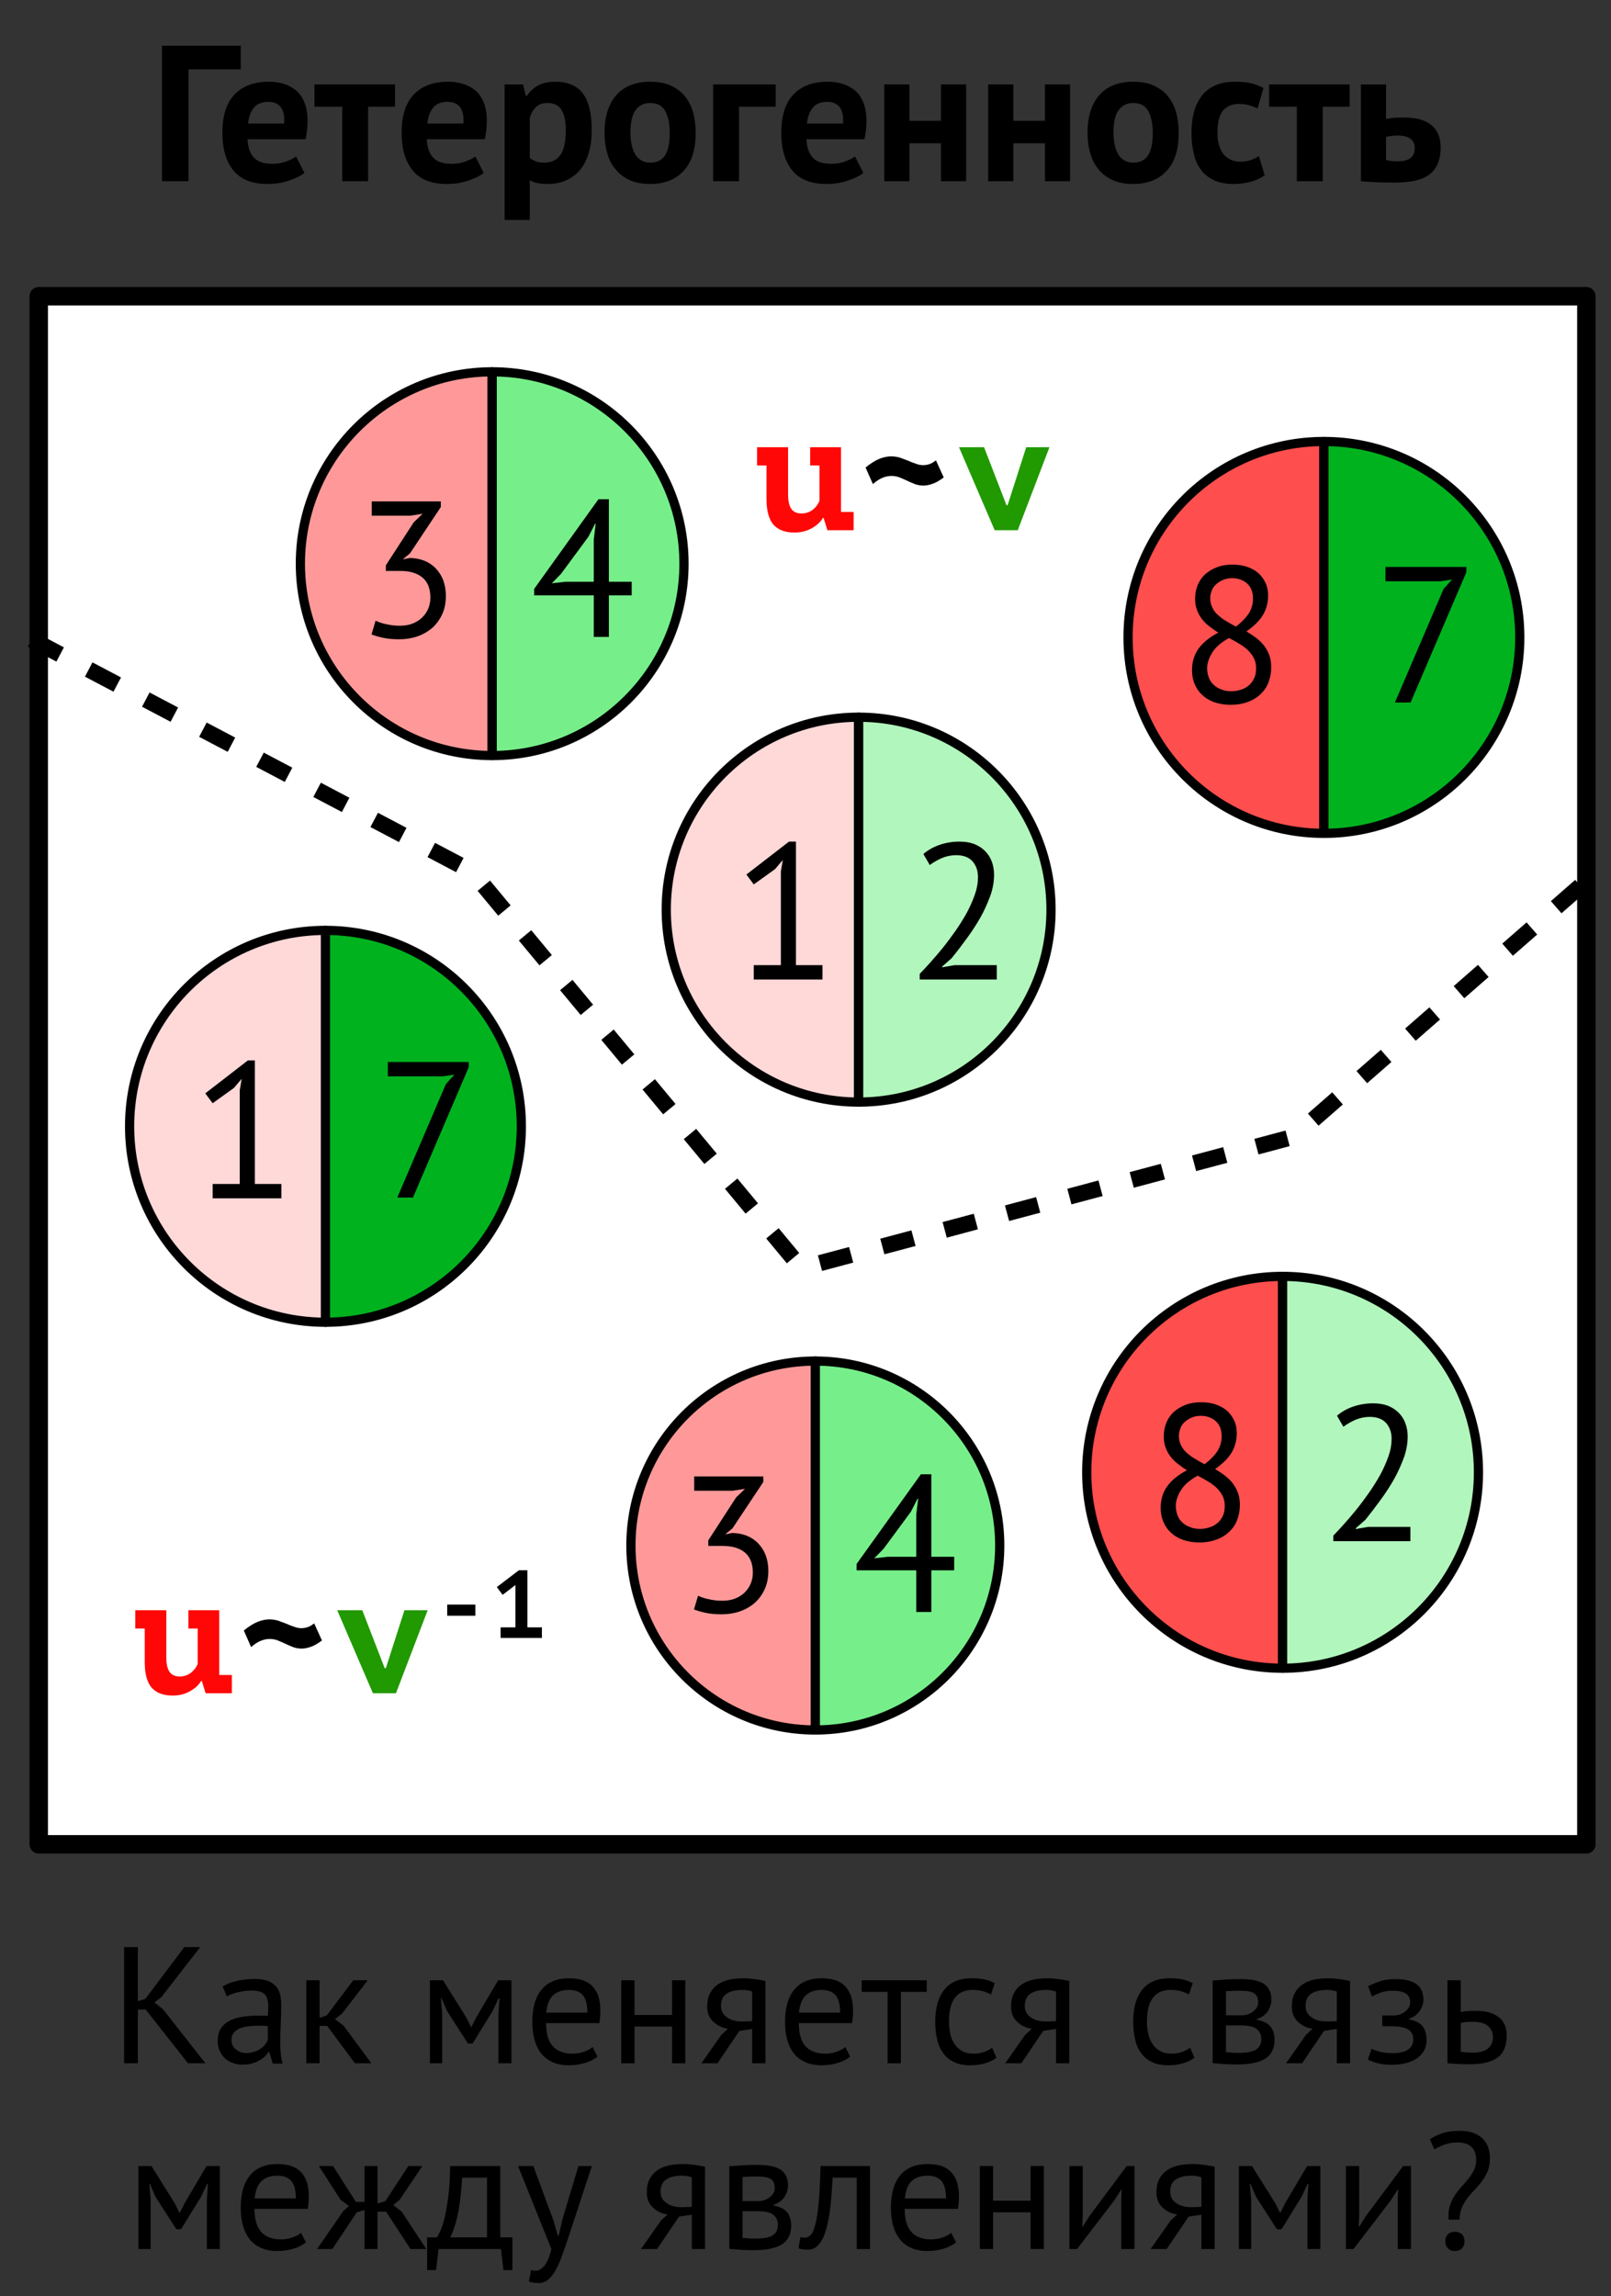 <?xml version="1.0" encoding="UTF-8" standalone="no"?>
<!DOCTYPE svg PUBLIC "-//W3C//DTD SVG 1.1//EN" "http://www.w3.org/Graphics/SVG/1.1/DTD/svg11.dtd">
<svg width="100%" height="100%" viewBox="0 0 699 996" version="1.1" xmlns="http://www.w3.org/2000/svg" xmlns:xlink="http://www.w3.org/1999/xlink" xml:space="preserve" xmlns:serif="http://www.serif.com/" style="fill-rule:evenodd;clip-rule:evenodd;stroke-linecap:round;stroke-linejoin:round;stroke-miterlimit:10;">
    <rect x="0" y="0" width="699" height="996" fill="#333333" stroke="none"/>
    <g transform="matrix(1,0,0,1,-6949,-7037)">
        <rect id="DEM" x="4792" y="6066" width="3956" height="1997" style="fill:none;"/>
        <g id="DEM1" serif:id="DEM">
            <g id="white-squares" serif:id="white squares">
            </g>
            <g id="Tracing">
            </g>
            <g id="Stream">
            </g>
            <g id="DOTS">
            </g>
            <g transform="matrix(1,0,0,1,377.809,34)">
                <rect x="6588" y="7131.5" width="671.5" height="671.5" style="fill:white;stroke:black;stroke-width:8px;"/>
            </g>
            <g transform="matrix(1,0,0,1,1674.73,56.151)">
                <g transform="matrix(84,0,0,84,5339.5,7059.47)">
                    <path d="M0.467,-0.578L0.197,-0.578L0.197,-0L0.06,-0L0.06,-0.7L0.467,-0.7L0.467,-0.578Z" style="fill-rule:nonzero;"/>
                </g>
                <g transform="matrix(84,0,0,84,5367.98,7059.47)">
                    <path d="M0.457,-0.043C0.437,-0.027 0.41,-0.014 0.376,-0.003C0.341,0.009 0.305,0.014 0.266,0.014C0.185,0.014 0.126,-0.01 0.089,-0.057C0.052,-0.103 0.033,-0.168 0.033,-0.25C0.033,-0.338 0.054,-0.404 0.096,-0.448C0.138,-0.492 0.197,-0.514 0.273,-0.514C0.298,-0.514 0.323,-0.511 0.347,-0.504C0.371,-0.497 0.392,-0.486 0.411,-0.471C0.43,-0.456 0.445,-0.435 0.456,-0.409C0.467,-0.383 0.473,-0.351 0.473,-0.312C0.473,-0.298 0.472,-0.283 0.471,-0.267C0.469,-0.251 0.466,-0.234 0.463,-0.217L0.163,-0.217C0.165,-0.175 0.176,-0.143 0.196,-0.122C0.215,-0.101 0.247,-0.09 0.291,-0.09C0.318,-0.09 0.343,-0.094 0.365,-0.103C0.386,-0.111 0.403,-0.119 0.414,-0.128L0.457,-0.043ZM0.271,-0.41C0.237,-0.41 0.212,-0.4 0.196,-0.38C0.179,-0.359 0.169,-0.332 0.166,-0.298L0.352,-0.298C0.355,-0.334 0.349,-0.362 0.336,-0.381C0.322,-0.4 0.3,-0.41 0.271,-0.41Z" style="fill-rule:nonzero;"/>
                </g>
                <g transform="matrix(84,0,0,84,5410.65,7059.47)">
                    <path d="M0.417,-0.385L0.278,-0.385L0.278,-0L0.144,-0L0.144,-0.385L0.001,-0.385L0.001,-0.5L0.417,-0.5L0.417,-0.385Z" style="fill-rule:nonzero;"/>
                </g>
                <g transform="matrix(84,0,0,84,5445.76,7059.47)">
                    <path d="M0.457,-0.043C0.437,-0.027 0.41,-0.014 0.376,-0.003C0.341,0.009 0.305,0.014 0.266,0.014C0.185,0.014 0.126,-0.01 0.089,-0.057C0.052,-0.103 0.033,-0.168 0.033,-0.25C0.033,-0.338 0.054,-0.404 0.096,-0.448C0.138,-0.492 0.197,-0.514 0.273,-0.514C0.298,-0.514 0.323,-0.511 0.347,-0.504C0.371,-0.497 0.392,-0.486 0.411,-0.471C0.43,-0.456 0.445,-0.435 0.456,-0.409C0.467,-0.383 0.473,-0.351 0.473,-0.312C0.473,-0.298 0.472,-0.283 0.471,-0.267C0.469,-0.251 0.466,-0.234 0.463,-0.217L0.163,-0.217C0.165,-0.175 0.176,-0.143 0.196,-0.122C0.215,-0.101 0.247,-0.09 0.291,-0.09C0.318,-0.09 0.343,-0.094 0.365,-0.103C0.386,-0.111 0.403,-0.119 0.414,-0.128L0.457,-0.043ZM0.271,-0.41C0.237,-0.41 0.212,-0.4 0.196,-0.38C0.179,-0.359 0.169,-0.332 0.166,-0.298L0.352,-0.298C0.355,-0.334 0.349,-0.362 0.336,-0.381C0.322,-0.4 0.3,-0.41 0.271,-0.41Z" style="fill-rule:nonzero;"/>
                </g>
                <g transform="matrix(84,0,0,84,5488.43,7059.47)">
                    <path d="M0.057,-0.5L0.152,-0.5L0.167,-0.44L0.171,-0.44C0.188,-0.465 0.209,-0.484 0.233,-0.496C0.256,-0.508 0.285,-0.514 0.319,-0.514C0.382,-0.514 0.429,-0.494 0.46,-0.455C0.491,-0.415 0.507,-0.351 0.507,-0.263C0.507,-0.22 0.502,-0.182 0.492,-0.148C0.482,-0.113 0.467,-0.084 0.448,-0.06C0.428,-0.036 0.404,-0.018 0.376,-0.005C0.347,0.008 0.315,0.014 0.278,0.014C0.257,0.014 0.24,0.012 0.227,0.01C0.214,0.007 0.2,0.002 0.187,-0.005L0.187,0.2L0.057,0.2L0.057,-0.5ZM0.28,-0.404C0.255,-0.404 0.235,-0.398 0.221,-0.385C0.206,-0.372 0.195,-0.353 0.187,-0.328L0.187,-0.12C0.196,-0.113 0.207,-0.107 0.218,-0.103C0.229,-0.098 0.243,-0.096 0.261,-0.096C0.298,-0.096 0.326,-0.109 0.345,-0.136C0.364,-0.162 0.373,-0.205 0.373,-0.266C0.373,-0.31 0.366,-0.344 0.351,-0.368C0.336,-0.392 0.313,-0.404 0.28,-0.404Z" style="fill-rule:nonzero;"/>
                </g>
                <g transform="matrix(84,0,0,84,5533.79,7059.47)">
                    <path d="M0.033,-0.25C0.033,-0.335 0.054,-0.4 0.095,-0.446C0.136,-0.491 0.194,-0.514 0.269,-0.514C0.309,-0.514 0.344,-0.508 0.373,-0.495C0.402,-0.482 0.427,-0.464 0.446,-0.442C0.465,-0.419 0.48,-0.391 0.49,-0.358C0.499,-0.325 0.504,-0.289 0.504,-0.25C0.504,-0.165 0.484,-0.1 0.443,-0.055C0.401,-0.009 0.344,0.014 0.269,0.014C0.229,0.014 0.194,0.008 0.165,-0.005C0.136,-0.018 0.111,-0.036 0.092,-0.059C0.072,-0.082 0.057,-0.109 0.048,-0.142C0.038,-0.175 0.033,-0.211 0.033,-0.25ZM0.167,-0.25C0.167,-0.228 0.169,-0.208 0.173,-0.189C0.177,-0.17 0.183,-0.154 0.191,-0.14C0.199,-0.126 0.21,-0.115 0.223,-0.108C0.236,-0.1 0.251,-0.096 0.269,-0.096C0.303,-0.096 0.328,-0.108 0.345,-0.133C0.362,-0.158 0.37,-0.197 0.37,-0.25C0.37,-0.296 0.362,-0.333 0.347,-0.362C0.332,-0.39 0.306,-0.404 0.269,-0.404C0.237,-0.404 0.212,-0.392 0.194,-0.368C0.176,-0.344 0.167,-0.305 0.167,-0.25Z" style="fill-rule:nonzero;"/>
                </g>
                <g transform="matrix(84,0,0,84,5578.9,7059.47)">
                    <path d="M0.38,-0.385L0.191,-0.385L0.191,-0L0.057,-0L0.057,-0.5L0.38,-0.5L0.38,-0.385Z" style="fill-rule:nonzero;"/>
                </g>
                <g transform="matrix(84,0,0,84,5610.48,7059.47)">
                    <path d="M0.457,-0.043C0.437,-0.027 0.41,-0.014 0.376,-0.003C0.341,0.009 0.305,0.014 0.266,0.014C0.185,0.014 0.126,-0.01 0.089,-0.057C0.052,-0.103 0.033,-0.168 0.033,-0.25C0.033,-0.338 0.054,-0.404 0.096,-0.448C0.138,-0.492 0.197,-0.514 0.273,-0.514C0.298,-0.514 0.323,-0.511 0.347,-0.504C0.371,-0.497 0.392,-0.486 0.411,-0.471C0.43,-0.456 0.445,-0.435 0.456,-0.409C0.467,-0.383 0.473,-0.351 0.473,-0.312C0.473,-0.298 0.472,-0.283 0.471,-0.267C0.469,-0.251 0.466,-0.234 0.463,-0.217L0.163,-0.217C0.165,-0.175 0.176,-0.143 0.196,-0.122C0.215,-0.101 0.247,-0.09 0.291,-0.09C0.318,-0.09 0.343,-0.094 0.365,-0.103C0.386,-0.111 0.403,-0.119 0.414,-0.128L0.457,-0.043ZM0.271,-0.41C0.237,-0.41 0.212,-0.4 0.196,-0.38C0.179,-0.359 0.169,-0.332 0.166,-0.298L0.352,-0.298C0.355,-0.334 0.349,-0.362 0.336,-0.381C0.322,-0.4 0.3,-0.41 0.271,-0.41Z" style="fill-rule:nonzero;"/>
                </g>
                <g transform="matrix(84,0,0,84,5653.16,7059.47)">
                    <path d="M0.35,-0.196L0.187,-0.196L0.187,-0L0.057,-0L0.057,-0.5L0.187,-0.5L0.187,-0.312L0.35,-0.312L0.35,-0.5L0.48,-0.5L0.48,-0L0.35,-0L0.35,-0.196Z" style="fill-rule:nonzero;"/>
                </g>
                <g transform="matrix(84,0,0,84,5698.26,7059.47)">
                    <path d="M0.35,-0.196L0.187,-0.196L0.187,-0L0.057,-0L0.057,-0.5L0.187,-0.5L0.187,-0.312L0.35,-0.312L0.35,-0.5L0.48,-0.5L0.48,-0L0.35,-0L0.35,-0.196Z" style="fill-rule:nonzero;"/>
                </g>
                <g transform="matrix(84,0,0,84,5743.37,7059.47)">
                    <path d="M0.033,-0.25C0.033,-0.335 0.054,-0.4 0.095,-0.446C0.136,-0.491 0.194,-0.514 0.269,-0.514C0.309,-0.514 0.344,-0.508 0.373,-0.495C0.402,-0.482 0.427,-0.464 0.446,-0.442C0.465,-0.419 0.48,-0.391 0.49,-0.358C0.499,-0.325 0.504,-0.289 0.504,-0.25C0.504,-0.165 0.484,-0.1 0.443,-0.055C0.401,-0.009 0.344,0.014 0.269,0.014C0.229,0.014 0.194,0.008 0.165,-0.005C0.136,-0.018 0.111,-0.036 0.092,-0.059C0.072,-0.082 0.057,-0.109 0.048,-0.142C0.038,-0.175 0.033,-0.211 0.033,-0.25ZM0.167,-0.25C0.167,-0.228 0.169,-0.208 0.173,-0.189C0.177,-0.17 0.183,-0.154 0.191,-0.14C0.199,-0.126 0.21,-0.115 0.223,-0.108C0.236,-0.1 0.251,-0.096 0.269,-0.096C0.303,-0.096 0.328,-0.108 0.345,-0.133C0.362,-0.158 0.37,-0.197 0.37,-0.25C0.37,-0.296 0.362,-0.333 0.347,-0.362C0.332,-0.39 0.306,-0.404 0.269,-0.404C0.237,-0.404 0.212,-0.392 0.194,-0.368C0.176,-0.344 0.167,-0.305 0.167,-0.25Z" style="fill-rule:nonzero;"/>
                </g>
                <g transform="matrix(84,0,0,84,5788.48,7059.47)">
                    <path d="M0.411,-0.031C0.391,-0.016 0.367,-0.005 0.339,0.003C0.31,0.01 0.281,0.014 0.251,0.014C0.211,0.014 0.177,0.008 0.15,-0.005C0.122,-0.018 0.099,-0.036 0.082,-0.059C0.065,-0.082 0.052,-0.109 0.045,-0.142C0.037,-0.175 0.033,-0.211 0.033,-0.25C0.033,-0.335 0.052,-0.4 0.09,-0.446C0.128,-0.491 0.183,-0.514 0.256,-0.514C0.293,-0.514 0.322,-0.511 0.345,-0.505C0.367,-0.499 0.387,-0.491 0.405,-0.482L0.374,-0.376C0.359,-0.383 0.343,-0.389 0.329,-0.393C0.314,-0.397 0.296,-0.399 0.277,-0.399C0.241,-0.399 0.214,-0.387 0.195,-0.364C0.176,-0.34 0.167,-0.302 0.167,-0.25C0.167,-0.229 0.169,-0.209 0.174,-0.191C0.179,-0.173 0.186,-0.157 0.195,-0.144C0.204,-0.131 0.217,-0.12 0.232,-0.113C0.247,-0.105 0.264,-0.101 0.284,-0.101C0.306,-0.101 0.325,-0.104 0.34,-0.11C0.355,-0.115 0.369,-0.122 0.381,-0.13L0.411,-0.031Z" style="fill-rule:nonzero;"/>
                </g>
                <g transform="matrix(84,0,0,84,5824.85,7059.47)">
                    <path d="M0.417,-0.385L0.278,-0.385L0.278,-0L0.144,-0L0.144,-0.385L0.001,-0.385L0.001,-0.5L0.417,-0.5L0.417,-0.385Z" style="fill-rule:nonzero;"/>
                </g>
                <g transform="matrix(84,0,0,84,5859.96,7059.47)">
                    <path d="M0.187,-0.109C0.207,-0.105 0.226,-0.103 0.244,-0.103C0.276,-0.103 0.299,-0.109 0.314,-0.12C0.328,-0.131 0.335,-0.148 0.335,-0.171C0.335,-0.214 0.306,-0.236 0.247,-0.236C0.225,-0.236 0.205,-0.234 0.187,-0.229L0.187,-0.109ZM0.187,-0.322C0.203,-0.325 0.219,-0.327 0.236,-0.328C0.252,-0.329 0.267,-0.329 0.28,-0.329C0.315,-0.329 0.344,-0.325 0.368,-0.318C0.392,-0.31 0.412,-0.299 0.427,-0.285C0.442,-0.271 0.452,-0.255 0.459,-0.236C0.466,-0.217 0.469,-0.196 0.469,-0.174C0.469,-0.113 0.451,-0.068 0.415,-0.038C0.379,-0.008 0.318,0.007 0.232,0.007C0.194,0.007 0.161,0.006 0.134,0.005C0.106,0.004 0.08,0.002 0.057,-0L0.057,-0.5L0.187,-0.5L0.187,-0.322Z" style="fill-rule:nonzero;"/>
                </g>
            </g>
            <g transform="matrix(1,0,0,1,1743.96,872.519)">
                <g transform="matrix(72,0,0,72,5252.76,7059.47)">
                    <path d="M0.215,-0.324L0.168,-0.324L0.168,-0L0.085,-0L0.085,-0.7L0.168,-0.7L0.168,-0.374L0.213,-0.388L0.448,-0.7L0.544,-0.7L0.31,-0.399L0.268,-0.366L0.319,-0.326L0.575,-0L0.47,-0L0.215,-0.324Z" style="fill-rule:nonzero;"/>
                </g>
                <g transform="matrix(72,0,0,72,5296.68,7059.47)">
                    <path d="M0.069,-0.463C0.094,-0.478 0.124,-0.49 0.158,-0.497C0.191,-0.504 0.226,-0.508 0.263,-0.508C0.298,-0.508 0.326,-0.503 0.347,-0.494C0.368,-0.485 0.384,-0.472 0.395,-0.458C0.406,-0.443 0.413,-0.426 0.417,-0.408C0.42,-0.39 0.422,-0.372 0.422,-0.354C0.422,-0.314 0.421,-0.275 0.419,-0.237C0.417,-0.199 0.416,-0.163 0.416,-0.129C0.416,-0.104 0.417,-0.081 0.419,-0.059C0.421,-0.037 0.425,-0.017 0.43,0.002L0.371,0.002L0.35,-0.068L0.345,-0.068C0.339,-0.059 0.332,-0.049 0.323,-0.041C0.314,-0.032 0.303,-0.024 0.29,-0.017C0.277,-0.01 0.263,-0.004 0.246,0.001C0.229,0.006 0.21,0.008 0.189,0.008C0.168,0.008 0.148,0.005 0.13,-0.002C0.111,-0.009 0.095,-0.018 0.082,-0.031C0.069,-0.043 0.058,-0.058 0.051,-0.075C0.043,-0.092 0.039,-0.112 0.039,-0.134C0.039,-0.163 0.045,-0.188 0.057,-0.208C0.069,-0.227 0.086,-0.243 0.108,-0.255C0.129,-0.266 0.155,-0.275 0.186,-0.28C0.216,-0.285 0.249,-0.287 0.286,-0.287L0.314,-0.287C0.323,-0.287 0.332,-0.286 0.341,-0.285C0.343,-0.305 0.344,-0.323 0.344,-0.339C0.344,-0.376 0.337,-0.401 0.322,-0.416C0.307,-0.431 0.281,-0.438 0.242,-0.438C0.231,-0.438 0.219,-0.437 0.206,-0.436C0.193,-0.434 0.179,-0.432 0.166,-0.429C0.152,-0.426 0.139,-0.422 0.127,-0.418C0.114,-0.413 0.103,-0.408 0.094,-0.403L0.069,-0.463ZM0.211,-0.062C0.23,-0.062 0.246,-0.065 0.261,-0.07C0.276,-0.075 0.288,-0.081 0.299,-0.089C0.31,-0.096 0.319,-0.105 0.326,-0.114C0.333,-0.123 0.338,-0.132 0.341,-0.141L0.341,-0.224C0.332,-0.225 0.322,-0.225 0.313,-0.226C0.303,-0.226 0.293,-0.226 0.284,-0.226C0.263,-0.226 0.243,-0.225 0.224,-0.223C0.204,-0.22 0.187,-0.216 0.172,-0.21C0.157,-0.203 0.145,-0.195 0.136,-0.184C0.127,-0.173 0.122,-0.159 0.122,-0.142C0.122,-0.119 0.13,-0.099 0.147,-0.085C0.164,-0.07 0.185,-0.062 0.211,-0.062Z" style="fill-rule:nonzero;"/>
                </g>
                <g transform="matrix(72,0,0,72,5332.4,7059.47)">
                    <path d="M0.203,-0.225L0.157,-0.225L0.157,-0L0.077,-0L0.077,-0.5L0.157,-0.5L0.157,-0.274L0.2,-0.288L0.36,-0.5L0.447,-0.5L0.292,-0.299L0.25,-0.266L0.302,-0.226L0.469,-0L0.37,-0L0.203,-0.225Z" style="fill-rule:nonzero;"/>
                </g>
                <g transform="matrix(72,0,0,72,5386.04,7059.47)">
                    <path d="M0.49,-0.297L0.496,-0.392L0.491,-0.392L0.455,-0.315L0.334,-0.119L0.306,-0.119L0.18,-0.315L0.147,-0.392L0.143,-0.392L0.151,-0.298L0.151,-0L0.077,-0L0.077,-0.5L0.156,-0.5L0.296,-0.276L0.325,-0.218L0.327,-0.218L0.357,-0.278L0.488,-0.5L0.568,-0.5L0.568,-0L0.49,-0L0.49,-0.297Z" style="fill-rule:nonzero;"/>
                </g>
                <g transform="matrix(72,0,0,72,5432.48,7059.47)">
                    <path d="M0.442,-0.04C0.422,-0.024 0.397,-0.011 0.367,-0.002C0.336,0.007 0.304,0.012 0.27,0.012C0.232,0.012 0.199,0.006 0.171,-0.007C0.143,-0.019 0.12,-0.037 0.102,-0.06C0.084,-0.083 0.071,-0.11 0.062,-0.142C0.053,-0.174 0.049,-0.21 0.049,-0.25C0.049,-0.335 0.068,-0.4 0.106,-0.445C0.144,-0.49 0.198,-0.512 0.269,-0.512C0.292,-0.512 0.314,-0.51 0.337,-0.505C0.36,-0.5 0.38,-0.49 0.398,-0.476C0.416,-0.462 0.431,-0.442 0.442,-0.417C0.453,-0.391 0.459,-0.357 0.459,-0.315C0.459,-0.293 0.457,-0.269 0.453,-0.242L0.132,-0.242C0.132,-0.213 0.135,-0.187 0.141,-0.164C0.147,-0.141 0.156,-0.122 0.169,-0.107C0.182,-0.091 0.198,-0.079 0.219,-0.071C0.239,-0.062 0.264,-0.058 0.293,-0.058C0.316,-0.058 0.338,-0.062 0.361,-0.07C0.384,-0.078 0.401,-0.087 0.412,-0.098L0.442,-0.04ZM0.27,-0.442C0.231,-0.442 0.199,-0.432 0.176,-0.411C0.152,-0.39 0.138,-0.355 0.133,-0.305L0.381,-0.305C0.381,-0.356 0.371,-0.391 0.352,-0.412C0.333,-0.432 0.305,-0.442 0.27,-0.442Z" style="fill-rule:nonzero;"/>
                </g>
                <g transform="matrix(72,0,0,72,5469.05,7059.47)">
                    <path d="M0.383,-0.221L0.157,-0.221L0.157,-0L0.077,-0L0.077,-0.5L0.157,-0.5L0.157,-0.291L0.383,-0.291L0.383,-0.5L0.463,-0.5L0.463,-0L0.383,-0L0.383,-0.221Z" style="fill-rule:nonzero;"/>
                </g>
                <g transform="matrix(72,0,0,72,5507.93,7059.47)">
                    <path d="M0.326,-0.207L0.249,-0.195L0.117,-0L0.02,-0L0.14,-0.171L0.18,-0.208C0.145,-0.213 0.116,-0.227 0.092,-0.25C0.067,-0.273 0.055,-0.303 0.055,-0.342C0.055,-0.372 0.06,-0.398 0.071,-0.419C0.081,-0.44 0.096,-0.458 0.115,-0.472C0.134,-0.486 0.157,-0.496 0.184,-0.503C0.211,-0.509 0.241,-0.512 0.274,-0.512C0.299,-0.512 0.322,-0.51 0.343,-0.507C0.364,-0.504 0.385,-0.5 0.406,-0.496L0.406,-0L0.326,-0L0.326,-0.207ZM0.326,-0.432C0.317,-0.435 0.308,-0.438 0.297,-0.44C0.286,-0.441 0.277,-0.442 0.269,-0.442C0.226,-0.442 0.194,-0.434 0.172,-0.419C0.149,-0.404 0.138,-0.379 0.138,-0.346C0.138,-0.316 0.15,-0.293 0.174,-0.277C0.197,-0.26 0.228,-0.252 0.267,-0.252L0.278,-0.252C0.282,-0.252 0.288,-0.252 0.295,-0.253C0.302,-0.253 0.313,-0.253 0.326,-0.254L0.326,-0.432Z" style="fill-rule:nonzero;"/>
                </g>
                <g transform="matrix(72,0,0,72,5542.13,7059.47)">
                    <path d="M0.442,-0.04C0.422,-0.024 0.397,-0.011 0.367,-0.002C0.336,0.007 0.304,0.012 0.27,0.012C0.232,0.012 0.199,0.006 0.171,-0.007C0.143,-0.019 0.12,-0.037 0.102,-0.06C0.084,-0.083 0.071,-0.11 0.062,-0.142C0.053,-0.174 0.049,-0.21 0.049,-0.25C0.049,-0.335 0.068,-0.4 0.106,-0.445C0.144,-0.49 0.198,-0.512 0.269,-0.512C0.292,-0.512 0.314,-0.51 0.337,-0.505C0.36,-0.5 0.38,-0.49 0.398,-0.476C0.416,-0.462 0.431,-0.442 0.442,-0.417C0.453,-0.391 0.459,-0.357 0.459,-0.315C0.459,-0.293 0.457,-0.269 0.453,-0.242L0.132,-0.242C0.132,-0.213 0.135,-0.187 0.141,-0.164C0.147,-0.141 0.156,-0.122 0.169,-0.107C0.182,-0.091 0.198,-0.079 0.219,-0.071C0.239,-0.062 0.264,-0.058 0.293,-0.058C0.316,-0.058 0.338,-0.062 0.361,-0.07C0.384,-0.078 0.401,-0.087 0.412,-0.098L0.442,-0.04ZM0.27,-0.442C0.231,-0.442 0.199,-0.432 0.176,-0.411C0.152,-0.39 0.138,-0.355 0.133,-0.305L0.381,-0.305C0.381,-0.356 0.371,-0.391 0.352,-0.412C0.333,-0.432 0.305,-0.442 0.27,-0.442Z" style="fill-rule:nonzero;"/>
                </g>
                <g transform="matrix(72,0,0,72,5578.71,7059.47)">
                    <path d="M0.395,-0.43L0.239,-0.43L0.239,-0L0.159,-0L0.159,-0.43L0.003,-0.43L0.003,-0.5L0.395,-0.5L0.395,-0.43Z" style="fill-rule:nonzero;"/>
                </g>
                <g transform="matrix(72,0,0,72,5607.29,7059.47)">
                    <path d="M0.418,-0.033C0.398,-0.018 0.374,-0.007 0.347,0.001C0.32,0.008 0.291,0.012 0.261,0.012C0.222,0.012 0.19,0.006 0.163,-0.007C0.136,-0.019 0.115,-0.037 0.098,-0.06C0.081,-0.083 0.068,-0.11 0.061,-0.143C0.053,-0.175 0.049,-0.211 0.049,-0.25C0.049,-0.335 0.068,-0.4 0.105,-0.445C0.142,-0.49 0.196,-0.512 0.266,-0.512C0.298,-0.512 0.325,-0.51 0.348,-0.505C0.37,-0.5 0.39,-0.492 0.408,-0.483L0.385,-0.414C0.37,-0.423 0.353,-0.43 0.334,-0.435C0.315,-0.44 0.295,-0.442 0.274,-0.442C0.179,-0.442 0.132,-0.378 0.132,-0.25C0.132,-0.225 0.135,-0.2 0.14,-0.178C0.145,-0.155 0.153,-0.134 0.165,-0.117C0.176,-0.099 0.192,-0.085 0.211,-0.074C0.23,-0.063 0.253,-0.058 0.281,-0.058C0.305,-0.058 0.327,-0.062 0.346,-0.069C0.365,-0.076 0.38,-0.085 0.392,-0.094L0.418,-0.033Z" style="fill-rule:nonzero;"/>
                </g>
                <g transform="matrix(72,0,0,72,5639.76,7059.47)">
                    <path d="M0.326,-0.207L0.249,-0.195L0.117,-0L0.02,-0L0.14,-0.171L0.18,-0.208C0.145,-0.213 0.116,-0.227 0.092,-0.25C0.067,-0.273 0.055,-0.303 0.055,-0.342C0.055,-0.372 0.06,-0.398 0.071,-0.419C0.081,-0.44 0.096,-0.458 0.115,-0.472C0.134,-0.486 0.157,-0.496 0.184,-0.503C0.211,-0.509 0.241,-0.512 0.274,-0.512C0.299,-0.512 0.322,-0.51 0.343,-0.507C0.364,-0.504 0.385,-0.5 0.406,-0.496L0.406,-0L0.326,-0L0.326,-0.207ZM0.326,-0.432C0.317,-0.435 0.308,-0.438 0.297,-0.44C0.286,-0.441 0.277,-0.442 0.269,-0.442C0.226,-0.442 0.194,-0.434 0.172,-0.419C0.149,-0.404 0.138,-0.379 0.138,-0.346C0.138,-0.316 0.15,-0.293 0.174,-0.277C0.197,-0.26 0.228,-0.252 0.267,-0.252L0.278,-0.252C0.282,-0.252 0.288,-0.252 0.295,-0.253C0.302,-0.253 0.313,-0.253 0.326,-0.254L0.326,-0.432Z" style="fill-rule:nonzero;"/>
                </g>
                <g transform="matrix(72,0,0,72,5693.19,7059.47)">
                    <path d="M0.418,-0.033C0.398,-0.018 0.374,-0.007 0.347,0.001C0.32,0.008 0.291,0.012 0.261,0.012C0.222,0.012 0.19,0.006 0.163,-0.007C0.136,-0.019 0.115,-0.037 0.098,-0.06C0.081,-0.083 0.068,-0.11 0.061,-0.143C0.053,-0.175 0.049,-0.211 0.049,-0.25C0.049,-0.335 0.068,-0.4 0.105,-0.445C0.142,-0.49 0.196,-0.512 0.266,-0.512C0.298,-0.512 0.325,-0.51 0.348,-0.505C0.37,-0.5 0.39,-0.492 0.408,-0.483L0.385,-0.414C0.37,-0.423 0.353,-0.43 0.334,-0.435C0.315,-0.44 0.295,-0.442 0.274,-0.442C0.179,-0.442 0.132,-0.378 0.132,-0.25C0.132,-0.225 0.135,-0.2 0.14,-0.178C0.145,-0.155 0.153,-0.134 0.165,-0.117C0.176,-0.099 0.192,-0.085 0.211,-0.074C0.23,-0.063 0.253,-0.058 0.281,-0.058C0.305,-0.058 0.327,-0.062 0.346,-0.069C0.365,-0.076 0.38,-0.085 0.392,-0.094L0.418,-0.033Z" style="fill-rule:nonzero;"/>
                </g>
                <g transform="matrix(72,0,0,72,5725.66,7059.47)">
                    <path d="M0.077,-0.499C0.1,-0.5 0.125,-0.502 0.151,-0.504C0.176,-0.506 0.208,-0.507 0.246,-0.507C0.312,-0.507 0.359,-0.497 0.388,-0.477C0.417,-0.456 0.431,-0.425 0.431,-0.384C0.431,-0.361 0.424,-0.338 0.411,-0.316C0.397,-0.293 0.374,-0.277 0.343,-0.266L0.343,-0.262C0.382,-0.255 0.41,-0.241 0.426,-0.221C0.442,-0.201 0.45,-0.174 0.45,-0.141C0.45,-0.089 0.431,-0.051 0.394,-0.028C0.357,-0.005 0.301,0.007 0.226,0.007C0.198,0.007 0.172,0.006 0.148,0.005C0.124,0.003 0.1,0.001 0.077,-0.001L0.077,-0.499ZM0.157,-0.067C0.17,-0.066 0.182,-0.065 0.195,-0.064C0.207,-0.063 0.221,-0.063 0.238,-0.063C0.283,-0.063 0.316,-0.069 0.338,-0.082C0.359,-0.095 0.37,-0.116 0.37,-0.147C0.37,-0.171 0.361,-0.191 0.343,-0.206C0.324,-0.221 0.292,-0.228 0.245,-0.228L0.157,-0.228L0.157,-0.067ZM0.255,-0.289C0.267,-0.289 0.279,-0.291 0.29,-0.295C0.301,-0.299 0.312,-0.305 0.321,-0.312C0.33,-0.319 0.337,-0.327 0.343,-0.336C0.348,-0.345 0.351,-0.355 0.351,-0.366C0.351,-0.393 0.343,-0.411 0.327,-0.422C0.311,-0.432 0.283,-0.437 0.243,-0.437C0.222,-0.437 0.205,-0.437 0.193,-0.436C0.18,-0.435 0.168,-0.435 0.157,-0.434L0.157,-0.289L0.255,-0.289Z" style="fill-rule:nonzero;"/>
                </g>
                <g transform="matrix(72,0,0,72,5761.59,7059.47)">
                    <path d="M0.326,-0.207L0.249,-0.195L0.117,-0L0.02,-0L0.14,-0.171L0.18,-0.208C0.145,-0.213 0.116,-0.227 0.092,-0.25C0.067,-0.273 0.055,-0.303 0.055,-0.342C0.055,-0.372 0.06,-0.398 0.071,-0.419C0.081,-0.44 0.096,-0.458 0.115,-0.472C0.134,-0.486 0.157,-0.496 0.184,-0.503C0.211,-0.509 0.241,-0.512 0.274,-0.512C0.299,-0.512 0.322,-0.51 0.343,-0.507C0.364,-0.504 0.385,-0.5 0.406,-0.496L0.406,-0L0.326,-0L0.326,-0.207ZM0.326,-0.432C0.317,-0.435 0.308,-0.438 0.297,-0.44C0.286,-0.441 0.277,-0.442 0.269,-0.442C0.226,-0.442 0.194,-0.434 0.172,-0.419C0.149,-0.404 0.138,-0.379 0.138,-0.346C0.138,-0.316 0.15,-0.293 0.174,-0.277C0.197,-0.26 0.228,-0.252 0.267,-0.252L0.278,-0.252C0.282,-0.252 0.288,-0.252 0.295,-0.253C0.302,-0.253 0.313,-0.253 0.326,-0.254L0.326,-0.432Z" style="fill-rule:nonzero;"/>
                </g>
                <g transform="matrix(72,0,0,72,5795.79,7059.47)">
                    <path d="M0.125,-0.223L0.125,-0.288L0.195,-0.288C0.207,-0.288 0.219,-0.29 0.231,-0.294C0.242,-0.298 0.253,-0.304 0.262,-0.311C0.271,-0.318 0.279,-0.326 0.285,-0.336C0.29,-0.345 0.293,-0.355 0.293,-0.366C0.293,-0.392 0.284,-0.41 0.266,-0.421C0.248,-0.432 0.221,-0.437 0.185,-0.437C0.159,-0.437 0.135,-0.433 0.114,-0.425C0.092,-0.417 0.075,-0.409 0.063,-0.402L0.04,-0.464C0.06,-0.475 0.084,-0.485 0.111,-0.494C0.137,-0.503 0.17,-0.507 0.207,-0.507C0.318,-0.507 0.373,-0.466 0.373,-0.384C0.373,-0.361 0.366,-0.338 0.351,-0.316C0.335,-0.293 0.314,-0.277 0.286,-0.268L0.286,-0.264C0.325,-0.257 0.353,-0.243 0.369,-0.222C0.384,-0.201 0.392,-0.174 0.392,-0.14C0.392,-0.119 0.388,-0.099 0.379,-0.081C0.37,-0.063 0.357,-0.047 0.34,-0.034C0.323,-0.021 0.301,-0.01 0.275,-0.003C0.248,0.005 0.218,0.009 0.183,0.009C0.149,0.009 0.121,0.006 0.099,-0C0.076,-0.006 0.056,-0.013 0.038,-0.022L0.061,-0.088C0.076,-0.079 0.095,-0.073 0.117,-0.068C0.138,-0.063 0.162,-0.061 0.187,-0.061C0.228,-0.061 0.259,-0.068 0.28,-0.082C0.301,-0.096 0.312,-0.117 0.312,-0.146C0.312,-0.17 0.302,-0.189 0.282,-0.203C0.262,-0.216 0.229,-0.223 0.183,-0.223L0.125,-0.223Z" style="fill-rule:nonzero;"/>
                </g>
                <g transform="matrix(72,0,0,72,5827.54,7059.47)">
                    <path d="M0.157,-0.07C0.182,-0.066 0.205,-0.064 0.228,-0.064C0.27,-0.064 0.301,-0.072 0.321,-0.089C0.341,-0.105 0.351,-0.128 0.351,-0.158C0.351,-0.185 0.341,-0.207 0.322,-0.224C0.303,-0.241 0.272,-0.25 0.231,-0.25C0.22,-0.25 0.207,-0.25 0.194,-0.249C0.181,-0.248 0.168,-0.246 0.157,-0.243L0.157,-0.07ZM0.157,-0.309C0.173,-0.312 0.188,-0.314 0.203,-0.315C0.218,-0.316 0.232,-0.316 0.245,-0.316C0.28,-0.316 0.309,-0.312 0.333,-0.305C0.357,-0.297 0.377,-0.286 0.392,-0.273C0.407,-0.26 0.417,-0.244 0.424,-0.226C0.431,-0.207 0.434,-0.188 0.434,-0.167C0.434,-0.106 0.416,-0.062 0.38,-0.035C0.343,-0.008 0.287,0.006 0.21,0.006C0.167,0.006 0.123,0.004 0.077,-0L0.077,-0.5L0.157,-0.5L0.157,-0.309Z" style="fill-rule:nonzero;"/>
                </g>
                <g transform="matrix(72,0,0,72,5259.53,7140.04)">
                    <path d="M0.49,-0.297L0.496,-0.392L0.491,-0.392L0.455,-0.315L0.334,-0.119L0.306,-0.119L0.18,-0.315L0.147,-0.392L0.143,-0.392L0.151,-0.298L0.151,-0L0.077,-0L0.077,-0.5L0.156,-0.5L0.296,-0.276L0.325,-0.218L0.327,-0.218L0.357,-0.278L0.488,-0.5L0.568,-0.5L0.568,-0L0.49,-0L0.49,-0.297Z" style="fill-rule:nonzero;"/>
                </g>
                <g transform="matrix(72,0,0,72,5305.97,7140.04)">
                    <path d="M0.442,-0.04C0.422,-0.024 0.397,-0.011 0.367,-0.002C0.336,0.007 0.304,0.012 0.27,0.012C0.232,0.012 0.199,0.006 0.171,-0.007C0.143,-0.019 0.12,-0.037 0.102,-0.06C0.084,-0.083 0.071,-0.11 0.062,-0.142C0.053,-0.174 0.049,-0.21 0.049,-0.25C0.049,-0.335 0.068,-0.4 0.106,-0.445C0.144,-0.49 0.198,-0.512 0.269,-0.512C0.292,-0.512 0.314,-0.51 0.337,-0.505C0.36,-0.5 0.38,-0.49 0.398,-0.476C0.416,-0.462 0.431,-0.442 0.442,-0.417C0.453,-0.391 0.459,-0.357 0.459,-0.315C0.459,-0.293 0.457,-0.269 0.453,-0.242L0.132,-0.242C0.132,-0.213 0.135,-0.187 0.141,-0.164C0.147,-0.141 0.156,-0.122 0.169,-0.107C0.182,-0.091 0.198,-0.079 0.219,-0.071C0.239,-0.062 0.264,-0.058 0.293,-0.058C0.316,-0.058 0.338,-0.062 0.361,-0.07C0.384,-0.078 0.401,-0.087 0.412,-0.098L0.442,-0.04ZM0.27,-0.442C0.231,-0.442 0.199,-0.432 0.176,-0.411C0.152,-0.39 0.138,-0.355 0.133,-0.305L0.381,-0.305C0.381,-0.356 0.371,-0.391 0.352,-0.412C0.333,-0.432 0.305,-0.442 0.27,-0.442Z" style="fill-rule:nonzero;"/>
                </g>
                <g transform="matrix(72,0,0,72,5342.55,7140.04)">
                    <path d="M0.24,-0.221L0.093,-0L0.001,-0L0.159,-0.229L0.193,-0.259L0.142,-0.297L0.012,-0.5L0.097,-0.5L0.235,-0.284L0.287,-0.284L0.287,-0.5L0.365,-0.5L0.365,-0.274L0.412,-0.288L0.551,-0.5L0.635,-0.5L0.499,-0.297L0.46,-0.265L0.511,-0.225L0.659,-0L0.564,-0L0.417,-0.225L0.365,-0.225L0.365,-0L0.287,-0L0.287,-0.235L0.24,-0.221Z" style="fill-rule:nonzero;"/>
                </g>
                <g transform="matrix(72,0,0,72,5390,7140.04)">
                    <path d="M0.519,0.127L0.465,0.127L0.45,-0L0.074,-0L0.059,0.127L0.005,0.127L0.005,-0.07L0.064,-0.07C0.069,-0.077 0.076,-0.091 0.085,-0.11C0.094,-0.129 0.102,-0.155 0.111,-0.19C0.119,-0.224 0.126,-0.267 0.133,-0.318C0.139,-0.369 0.143,-0.429 0.144,-0.5L0.446,-0.5L0.446,-0.07L0.519,-0.07L0.519,0.127ZM0.366,-0.07L0.366,-0.43L0.216,-0.43C0.215,-0.402 0.212,-0.372 0.209,-0.339C0.206,-0.306 0.201,-0.273 0.196,-0.24C0.19,-0.207 0.183,-0.175 0.174,-0.146C0.165,-0.117 0.155,-0.091 0.144,-0.07L0.366,-0.07Z" style="fill-rule:nonzero;"/>
                </g>
                <g transform="matrix(72,0,0,72,5428.95,7140.04)">
                    <path d="M0.224,-0.176L0.252,-0.08L0.257,-0.08L0.279,-0.177L0.376,-0.5L0.457,-0.5L0.309,-0.051C0.298,-0.018 0.286,0.013 0.276,0.044C0.265,0.075 0.252,0.102 0.239,0.126C0.226,0.15 0.211,0.169 0.194,0.184C0.177,0.198 0.158,0.205 0.136,0.205C0.112,0.205 0.092,0.202 0.077,0.195L0.091,0.126C0.1,0.129 0.108,0.131 0.116,0.131C0.135,0.131 0.153,0.121 0.17,0.102C0.187,0.082 0.202,0.048 0.213,-0L0.012,-0.5L0.104,-0.5L0.224,-0.176Z" style="fill-rule:nonzero;"/>
                </g>
                <g transform="matrix(72,0,0,72,5481.72,7140.04)">
                    <path d="M0.326,-0.207L0.249,-0.195L0.117,-0L0.02,-0L0.14,-0.171L0.18,-0.208C0.145,-0.213 0.116,-0.227 0.092,-0.25C0.067,-0.273 0.055,-0.303 0.055,-0.342C0.055,-0.372 0.06,-0.398 0.071,-0.419C0.081,-0.44 0.096,-0.458 0.115,-0.472C0.134,-0.486 0.157,-0.496 0.184,-0.503C0.211,-0.509 0.241,-0.512 0.274,-0.512C0.299,-0.512 0.322,-0.51 0.343,-0.507C0.364,-0.504 0.385,-0.5 0.406,-0.496L0.406,-0L0.326,-0L0.326,-0.207ZM0.326,-0.432C0.317,-0.435 0.308,-0.438 0.297,-0.44C0.286,-0.441 0.277,-0.442 0.269,-0.442C0.226,-0.442 0.194,-0.434 0.172,-0.419C0.149,-0.404 0.138,-0.379 0.138,-0.346C0.138,-0.316 0.15,-0.293 0.174,-0.277C0.197,-0.26 0.228,-0.252 0.267,-0.252L0.278,-0.252C0.282,-0.252 0.288,-0.252 0.295,-0.253C0.302,-0.253 0.313,-0.253 0.326,-0.254L0.326,-0.432Z" style="fill-rule:nonzero;"/>
                </g>
                <g transform="matrix(72,0,0,72,5515.92,7140.04)">
                    <path d="M0.077,-0.499C0.1,-0.5 0.125,-0.502 0.151,-0.504C0.176,-0.506 0.208,-0.507 0.246,-0.507C0.312,-0.507 0.359,-0.497 0.388,-0.477C0.417,-0.456 0.431,-0.425 0.431,-0.384C0.431,-0.361 0.424,-0.338 0.411,-0.316C0.397,-0.293 0.374,-0.277 0.343,-0.266L0.343,-0.262C0.382,-0.255 0.41,-0.241 0.426,-0.221C0.442,-0.201 0.45,-0.174 0.45,-0.141C0.45,-0.089 0.431,-0.051 0.394,-0.028C0.357,-0.005 0.301,0.007 0.226,0.007C0.198,0.007 0.172,0.006 0.148,0.005C0.124,0.003 0.1,0.001 0.077,-0.001L0.077,-0.499ZM0.157,-0.067C0.17,-0.066 0.182,-0.065 0.195,-0.064C0.207,-0.063 0.221,-0.063 0.238,-0.063C0.283,-0.063 0.316,-0.069 0.338,-0.082C0.359,-0.095 0.37,-0.116 0.37,-0.147C0.37,-0.171 0.361,-0.191 0.343,-0.206C0.324,-0.221 0.292,-0.228 0.245,-0.228L0.157,-0.228L0.157,-0.067ZM0.255,-0.289C0.267,-0.289 0.279,-0.291 0.29,-0.295C0.301,-0.299 0.312,-0.305 0.321,-0.312C0.33,-0.319 0.337,-0.327 0.343,-0.336C0.348,-0.345 0.351,-0.355 0.351,-0.366C0.351,-0.393 0.343,-0.411 0.327,-0.422C0.311,-0.432 0.283,-0.437 0.243,-0.437C0.222,-0.437 0.205,-0.437 0.193,-0.436C0.18,-0.435 0.168,-0.435 0.157,-0.434L0.157,-0.289L0.255,-0.289Z" style="fill-rule:nonzero;"/>
                </g>
                <g transform="matrix(72,0,0,72,5551.85,7140.04)">
                    <path d="M0.346,-0.43L0.201,-0.43C0.199,-0.402 0.197,-0.372 0.195,-0.34C0.193,-0.307 0.19,-0.275 0.186,-0.243C0.182,-0.21 0.177,-0.179 0.17,-0.15C0.163,-0.12 0.155,-0.094 0.145,-0.071C0.134,-0.048 0.122,-0.03 0.107,-0.017C0.092,-0.003 0.074,0.004 0.053,0.004C0.04,0.004 0.029,0.003 0.02,0.002C0.011,0.001 0.002,-0.002 -0.005,-0.005L0.007,-0.072C0.015,-0.069 0.024,-0.068 0.033,-0.068C0.046,-0.068 0.058,-0.074 0.069,-0.085C0.08,-0.096 0.089,-0.118 0.097,-0.15C0.105,-0.181 0.112,-0.225 0.117,-0.281C0.122,-0.337 0.126,-0.41 0.128,-0.5L0.426,-0.5L0.426,-0L0.346,-0L0.346,-0.43Z" style="fill-rule:nonzero;"/>
                </g>
                <g transform="matrix(72,0,0,72,5588.07,7140.04)">
                    <path d="M0.442,-0.04C0.422,-0.024 0.397,-0.011 0.367,-0.002C0.336,0.007 0.304,0.012 0.27,0.012C0.232,0.012 0.199,0.006 0.171,-0.007C0.143,-0.019 0.12,-0.037 0.102,-0.06C0.084,-0.083 0.071,-0.11 0.062,-0.142C0.053,-0.174 0.049,-0.21 0.049,-0.25C0.049,-0.335 0.068,-0.4 0.106,-0.445C0.144,-0.49 0.198,-0.512 0.269,-0.512C0.292,-0.512 0.314,-0.51 0.337,-0.505C0.36,-0.5 0.38,-0.49 0.398,-0.476C0.416,-0.462 0.431,-0.442 0.442,-0.417C0.453,-0.391 0.459,-0.357 0.459,-0.315C0.459,-0.293 0.457,-0.269 0.453,-0.242L0.132,-0.242C0.132,-0.213 0.135,-0.187 0.141,-0.164C0.147,-0.141 0.156,-0.122 0.169,-0.107C0.182,-0.091 0.198,-0.079 0.219,-0.071C0.239,-0.062 0.264,-0.058 0.293,-0.058C0.316,-0.058 0.338,-0.062 0.361,-0.07C0.384,-0.078 0.401,-0.087 0.412,-0.098L0.442,-0.04ZM0.27,-0.442C0.231,-0.442 0.199,-0.432 0.176,-0.411C0.152,-0.39 0.138,-0.355 0.133,-0.305L0.381,-0.305C0.381,-0.356 0.371,-0.391 0.352,-0.412C0.333,-0.432 0.305,-0.442 0.27,-0.442Z" style="fill-rule:nonzero;"/>
                </g>
                <g transform="matrix(72,0,0,72,5624.64,7140.04)">
                    <path d="M0.383,-0.221L0.157,-0.221L0.157,-0L0.077,-0L0.077,-0.5L0.157,-0.5L0.157,-0.291L0.383,-0.291L0.383,-0.5L0.463,-0.5L0.463,-0L0.383,-0L0.383,-0.221Z" style="fill-rule:nonzero;"/>
                </g>
                <g transform="matrix(72,0,0,72,5663.52,7140.04)">
                    <path d="M0.389,-0.296L0.392,-0.358L0.389,-0.358L0.348,-0.294L0.123,-0L0.077,-0L0.077,-0.5L0.157,-0.5L0.157,-0.195L0.154,-0.136L0.158,-0.136L0.197,-0.198L0.422,-0.5L0.469,-0.5L0.469,-0L0.389,-0L0.389,-0.296Z" style="fill-rule:nonzero;"/>
                </g>
                <g transform="matrix(72,0,0,72,5702.84,7140.04)">
                    <path d="M0.326,-0.207L0.249,-0.195L0.117,-0L0.02,-0L0.14,-0.171L0.18,-0.208C0.145,-0.213 0.116,-0.227 0.092,-0.25C0.067,-0.273 0.055,-0.303 0.055,-0.342C0.055,-0.372 0.06,-0.398 0.071,-0.419C0.081,-0.44 0.096,-0.458 0.115,-0.472C0.134,-0.486 0.157,-0.496 0.184,-0.503C0.211,-0.509 0.241,-0.512 0.274,-0.512C0.299,-0.512 0.322,-0.51 0.343,-0.507C0.364,-0.504 0.385,-0.5 0.406,-0.496L0.406,-0L0.326,-0L0.326,-0.207ZM0.326,-0.432C0.317,-0.435 0.308,-0.438 0.297,-0.44C0.286,-0.441 0.277,-0.442 0.269,-0.442C0.226,-0.442 0.194,-0.434 0.172,-0.419C0.149,-0.404 0.138,-0.379 0.138,-0.346C0.138,-0.316 0.15,-0.293 0.174,-0.277C0.197,-0.26 0.228,-0.252 0.267,-0.252L0.278,-0.252C0.282,-0.252 0.288,-0.252 0.295,-0.253C0.302,-0.253 0.313,-0.253 0.326,-0.254L0.326,-0.432Z" style="fill-rule:nonzero;"/>
                </g>
                <g transform="matrix(72,0,0,72,5737.04,7140.04)">
                    <path d="M0.49,-0.297L0.496,-0.392L0.491,-0.392L0.455,-0.315L0.334,-0.119L0.306,-0.119L0.18,-0.315L0.147,-0.392L0.143,-0.392L0.151,-0.298L0.151,-0L0.077,-0L0.077,-0.5L0.156,-0.5L0.296,-0.276L0.325,-0.218L0.327,-0.218L0.357,-0.278L0.488,-0.5L0.568,-0.5L0.568,-0L0.49,-0L0.49,-0.297Z" style="fill-rule:nonzero;"/>
                </g>
                <g transform="matrix(72,0,0,72,5783.48,7140.04)">
                    <path d="M0.389,-0.296L0.392,-0.358L0.389,-0.358L0.348,-0.294L0.123,-0L0.077,-0L0.077,-0.5L0.157,-0.5L0.157,-0.195L0.154,-0.136L0.158,-0.136L0.197,-0.198L0.422,-0.5L0.469,-0.5L0.469,-0L0.389,-0L0.389,-0.296Z" style="fill-rule:nonzero;"/>
                </g>
                <g transform="matrix(72,0,0,72,5822.79,7140.04)">
                    <path d="M0.15,-0.177C0.149,-0.18 0.149,-0.184 0.149,-0.188L0.149,-0.199C0.149,-0.227 0.153,-0.252 0.162,-0.273C0.17,-0.294 0.18,-0.314 0.193,-0.332C0.205,-0.349 0.218,-0.366 0.233,-0.381C0.247,-0.396 0.26,-0.412 0.273,-0.428C0.285,-0.443 0.295,-0.46 0.304,-0.478C0.312,-0.495 0.316,-0.515 0.316,-0.538C0.316,-0.569 0.307,-0.594 0.29,-0.613C0.272,-0.632 0.242,-0.642 0.201,-0.642C0.177,-0.642 0.153,-0.638 0.128,-0.63C0.103,-0.621 0.082,-0.611 0.064,-0.6L0.037,-0.662C0.062,-0.677 0.089,-0.69 0.117,-0.699C0.145,-0.708 0.18,-0.712 0.221,-0.712C0.25,-0.712 0.276,-0.708 0.299,-0.7C0.321,-0.691 0.339,-0.68 0.355,-0.665C0.37,-0.65 0.381,-0.633 0.388,-0.613C0.395,-0.593 0.399,-0.572 0.399,-0.549C0.399,-0.519 0.395,-0.493 0.386,-0.471C0.377,-0.448 0.365,-0.428 0.352,-0.41C0.338,-0.391 0.323,-0.374 0.308,-0.358C0.292,-0.342 0.277,-0.325 0.264,-0.308C0.25,-0.29 0.239,-0.271 0.23,-0.25C0.221,-0.229 0.216,-0.205 0.216,-0.177L0.15,-0.177ZM0.13,-0.046C0.13,-0.064 0.135,-0.078 0.146,-0.089C0.156,-0.099 0.17,-0.104 0.187,-0.104C0.205,-0.104 0.219,-0.099 0.23,-0.089C0.241,-0.078 0.246,-0.064 0.246,-0.046C0.246,-0.029 0.241,-0.015 0.23,-0.004C0.219,0.007 0.205,0.012 0.187,0.012C0.17,0.012 0.156,0.007 0.146,-0.004C0.135,-0.015 0.13,-0.029 0.13,-0.046Z" style="fill-rule:nonzero;"/>
                </g>
            </g>
            <g transform="matrix(1.349,0,0,1.349,-2679.05,-2546.35)">
                <path d="M7563,7372C7528.23,7372 7500,7343.77 7500,7309C7500,7274.23 7528.23,7246 7563,7246L7563,7372Z" style="fill:rgb(255,78,78);stroke:black;stroke-width:2.96px;"/>
            </g>
            <g transform="matrix(1.349,0,0,1.349,-2696.98,-2184.2)">
                <path d="M7563,7372C7528.23,7372 7500,7343.77 7500,7309C7500,7274.23 7528.23,7246 7563,7246L7563,7372Z" style="fill:rgb(255,78,78);stroke:black;stroke-width:2.96px;"/>
            </g>
            <g transform="matrix(1.321,0,0,1.321,-2828.17,-2373.68)">
                <path d="M7563,7372C7528.23,7372 7500,7343.77 7500,7309C7500,7274.23 7528.23,7246 7563,7246L7563,7372Z" style="fill:rgb(255,153,153);stroke:black;stroke-width:3.03px;"/>
            </g>
            <g transform="matrix(1.27,0,0,1.27,-2302.25,-1575.03)">
                <path d="M7563,7372C7528.23,7372 7500,7343.77 7500,7309C7500,7274.23 7528.23,7246 7563,7246L7563,7372Z" style="fill:rgb(255,153,153);stroke:black;stroke-width:3.15px;"/>
            </g>
            <g transform="matrix(1.325,0,0,1.325,-2699.42,-2252.85)">
                <path d="M7563,7372C7528.23,7372 7500,7343.77 7500,7309C7500,7274.23 7528.23,7246 7563,7246L7563,7372Z" style="fill:rgb(255,216,216);stroke:black;stroke-width:3.02px;"/>
            </g>
            <g transform="matrix(1.349,0,0,1.349,-3112.27,-2334.28)">
                <path d="M7563,7372C7528.23,7372 7500,7343.77 7500,7309C7500,7274.23 7528.23,7246 7563,7246L7563,7372Z" style="fill:rgb(255,216,216);stroke:black;stroke-width:2.96px;"/>
            </g>
            <g transform="matrix(1.349,0,0,1.349,-2679.05,-2546.35)">
                <path d="M7563,7246C7597.77,7246 7626,7274.23 7626,7309C7626,7343.77 7597.77,7372 7563,7372L7563,7246Z" style="fill:rgb(0,179,30);stroke:black;stroke-width:2.96px;"/>
            </g>
            <g transform="matrix(1.349,0,0,1.349,-2696.98,-2184.2)">
                <path d="M7563,7246C7597.77,7246 7626,7274.23 7626,7309C7626,7343.77 7597.77,7372 7563,7372L7563,7246Z" style="fill:rgb(177,246,188);stroke:black;stroke-width:2.96px;"/>
            </g>
            <g transform="matrix(1.321,0,0,1.321,-2828.17,-2373.68)">
                <path d="M7563,7246C7597.77,7246 7626,7274.23 7626,7309C7626,7343.77 7597.77,7372 7563,7372L7563,7246Z" style="fill:rgb(118,239,138);stroke:black;stroke-width:3.03px;"/>
            </g>
            <g transform="matrix(1.27,0,0,1.27,-2302.25,-1575.03)">
                <path d="M7563,7246C7597.77,7246 7626,7274.23 7626,7309C7626,7343.77 7597.77,7372 7563,7372L7563,7246Z" style="fill:rgb(118,239,138);stroke:black;stroke-width:3.15px;"/>
            </g>
            <g transform="matrix(1.325,0,0,1.325,-2699.42,-2252.85)">
                <path d="M7563,7246C7597.77,7246 7626,7274.23 7626,7309C7626,7343.77 7597.77,7372 7563,7372L7563,7246Z" style="fill:rgb(177,246,188);stroke:black;stroke-width:3.02px;"/>
            </g>
            <g transform="matrix(1.349,0,0,1.349,-3112.27,-2334.28)">
                <path d="M7563,7246C7597.77,7246 7626,7274.23 7626,7309C7626,7343.77 7597.77,7372 7563,7372L7563,7246Z" style="fill:rgb(0,179,30);stroke:black;stroke-width:2.96px;"/>
            </g>
            <path d="M6965.81,7316L7153.78,7415L7296.68,7587.07L7510.33,7530.07L7637.31,7419.07" style="fill:none;stroke:black;stroke-width:7px;stroke-linecap:square;stroke-dasharray:7,21,0,0;"/>
            <g transform="matrix(1,0,0,1,-66.855,-123.987)">
                <g transform="matrix(84,0,0,84,7527.35,7465.71)">
                    <path d="M0.068,-0.167C0.068,-0.209 0.079,-0.246 0.101,-0.277C0.123,-0.308 0.157,-0.336 0.204,-0.361C0.187,-0.371 0.172,-0.382 0.158,-0.393C0.143,-0.404 0.131,-0.416 0.12,-0.43C0.109,-0.444 0.1,-0.46 0.094,-0.477C0.087,-0.494 0.084,-0.514 0.084,-0.537C0.084,-0.563 0.089,-0.587 0.098,-0.608C0.107,-0.629 0.12,-0.648 0.137,-0.663C0.154,-0.678 0.174,-0.69 0.198,-0.699C0.221,-0.708 0.248,-0.712 0.278,-0.712C0.306,-0.712 0.331,-0.708 0.354,-0.7C0.377,-0.692 0.396,-0.681 0.412,-0.667C0.427,-0.653 0.439,-0.636 0.448,-0.617C0.457,-0.598 0.461,-0.576 0.461,-0.553C0.461,-0.515 0.452,-0.482 0.435,-0.453C0.418,-0.424 0.389,-0.395 0.349,-0.367C0.366,-0.357 0.383,-0.346 0.399,-0.334C0.414,-0.322 0.428,-0.309 0.44,-0.294C0.451,-0.279 0.46,-0.263 0.467,-0.245C0.474,-0.226 0.477,-0.205 0.477,-0.182C0.477,-0.153 0.472,-0.127 0.463,-0.104C0.454,-0.08 0.44,-0.06 0.422,-0.043C0.404,-0.026 0.382,-0.012 0.356,-0.003C0.33,0.007 0.3,0.012 0.267,0.012C0.235,0.012 0.207,0.007 0.182,-0.002C0.157,-0.011 0.136,-0.024 0.12,-0.04C0.102,-0.056 0.09,-0.075 0.081,-0.097C0.072,-0.118 0.068,-0.142 0.068,-0.167ZM0.399,-0.177C0.399,-0.197 0.395,-0.215 0.387,-0.23C0.379,-0.245 0.369,-0.258 0.356,-0.271C0.343,-0.283 0.328,-0.294 0.311,-0.304C0.294,-0.314 0.277,-0.324 0.259,-0.333C0.218,-0.31 0.189,-0.285 0.172,-0.257C0.155,-0.229 0.146,-0.202 0.146,-0.177C0.146,-0.161 0.149,-0.146 0.154,-0.131C0.159,-0.116 0.167,-0.104 0.178,-0.093C0.189,-0.082 0.202,-0.074 0.218,-0.068C0.233,-0.061 0.251,-0.058 0.272,-0.058C0.289,-0.058 0.305,-0.061 0.32,-0.066C0.335,-0.07 0.349,-0.078 0.361,-0.088C0.372,-0.097 0.382,-0.11 0.389,-0.125C0.396,-0.139 0.399,-0.157 0.399,-0.177ZM0.162,-0.539C0.162,-0.52 0.166,-0.504 0.173,-0.49C0.18,-0.475 0.19,-0.462 0.203,-0.451C0.215,-0.44 0.229,-0.429 0.245,-0.42C0.261,-0.41 0.278,-0.401 0.295,-0.392C0.325,-0.415 0.347,-0.438 0.362,-0.461C0.376,-0.484 0.383,-0.509 0.383,-0.536C0.383,-0.57 0.373,-0.596 0.352,-0.615C0.331,-0.633 0.305,-0.642 0.276,-0.642C0.258,-0.642 0.242,-0.639 0.228,-0.633C0.214,-0.627 0.202,-0.619 0.192,-0.61C0.182,-0.601 0.174,-0.59 0.17,-0.578C0.165,-0.565 0.162,-0.552 0.162,-0.539Z" style="fill-rule:nonzero;"/>
                </g>
            </g>
            <g transform="matrix(1,0,0,1,-80.454,239.354)">
                <g transform="matrix(84,0,0,84,7527.35,7465.71)">
                    <path d="M0.068,-0.167C0.068,-0.209 0.079,-0.246 0.101,-0.277C0.123,-0.308 0.157,-0.336 0.204,-0.361C0.187,-0.371 0.172,-0.382 0.158,-0.393C0.143,-0.404 0.131,-0.416 0.12,-0.43C0.109,-0.444 0.1,-0.46 0.094,-0.477C0.087,-0.494 0.084,-0.514 0.084,-0.537C0.084,-0.563 0.089,-0.587 0.098,-0.608C0.107,-0.629 0.12,-0.648 0.137,-0.663C0.154,-0.678 0.174,-0.69 0.198,-0.699C0.221,-0.708 0.248,-0.712 0.278,-0.712C0.306,-0.712 0.331,-0.708 0.354,-0.7C0.377,-0.692 0.396,-0.681 0.412,-0.667C0.427,-0.653 0.439,-0.636 0.448,-0.617C0.457,-0.598 0.461,-0.576 0.461,-0.553C0.461,-0.515 0.452,-0.482 0.435,-0.453C0.418,-0.424 0.389,-0.395 0.349,-0.367C0.366,-0.357 0.383,-0.346 0.399,-0.334C0.414,-0.322 0.428,-0.309 0.44,-0.294C0.451,-0.279 0.46,-0.263 0.467,-0.245C0.474,-0.226 0.477,-0.205 0.477,-0.182C0.477,-0.153 0.472,-0.127 0.463,-0.104C0.454,-0.08 0.44,-0.06 0.422,-0.043C0.404,-0.026 0.382,-0.012 0.356,-0.003C0.33,0.007 0.3,0.012 0.267,0.012C0.235,0.012 0.207,0.007 0.182,-0.002C0.157,-0.011 0.136,-0.024 0.12,-0.04C0.102,-0.056 0.09,-0.075 0.081,-0.097C0.072,-0.118 0.068,-0.142 0.068,-0.167ZM0.399,-0.177C0.399,-0.197 0.395,-0.215 0.387,-0.23C0.379,-0.245 0.369,-0.258 0.356,-0.271C0.343,-0.283 0.328,-0.294 0.311,-0.304C0.294,-0.314 0.277,-0.324 0.259,-0.333C0.218,-0.31 0.189,-0.285 0.172,-0.257C0.155,-0.229 0.146,-0.202 0.146,-0.177C0.146,-0.161 0.149,-0.146 0.154,-0.131C0.159,-0.116 0.167,-0.104 0.178,-0.093C0.189,-0.082 0.202,-0.074 0.218,-0.068C0.233,-0.061 0.251,-0.058 0.272,-0.058C0.289,-0.058 0.305,-0.061 0.32,-0.066C0.335,-0.07 0.349,-0.078 0.361,-0.088C0.372,-0.097 0.382,-0.11 0.389,-0.125C0.396,-0.139 0.399,-0.157 0.399,-0.177ZM0.162,-0.539C0.162,-0.52 0.166,-0.504 0.173,-0.49C0.18,-0.475 0.19,-0.462 0.203,-0.451C0.215,-0.44 0.229,-0.429 0.245,-0.42C0.261,-0.41 0.278,-0.401 0.295,-0.392C0.325,-0.415 0.347,-0.438 0.362,-0.461C0.376,-0.484 0.383,-0.509 0.383,-0.536C0.383,-0.57 0.373,-0.596 0.352,-0.615C0.331,-0.633 0.305,-0.642 0.276,-0.642C0.258,-0.642 0.242,-0.639 0.228,-0.633C0.214,-0.627 0.202,-0.619 0.192,-0.61C0.182,-0.601 0.174,-0.59 0.17,-0.578C0.165,-0.565 0.162,-0.552 0.162,-0.539Z" style="fill-rule:nonzero;"/>
                </g>
            </g>
            <g transform="matrix(1,0,0,1,17.659,-123.987)">
                <g transform="matrix(84,0,0,84,7527.35,7465.71)">
                    <path d="M0.11,-0L0.361,-0.586L0.405,-0.635L0.346,-0.626L0.061,-0.626L0.061,-0.7L0.479,-0.7L0.479,-0.673L0.191,-0L0.11,-0Z" style="fill-rule:nonzero;"/>
                </g>
            </g>
            <g transform="matrix(1,0,0,1,-415.206,90.754)">
                <g transform="matrix(84,0,0,84,7527.35,7465.71)">
                    <path d="M0.11,-0L0.361,-0.586L0.405,-0.635L0.346,-0.626L0.061,-0.626L0.061,-0.7L0.479,-0.7L0.479,-0.673L0.191,-0L0.11,-0Z" style="fill-rule:nonzero;"/>
                </g>
            </g>
            <g transform="matrix(1,0,0,1,-424.542,-152.419)">
                <g transform="matrix(84,0,0,84,7527.35,7465.71)">
                    <path d="M0.234,-0.058C0.257,-0.058 0.278,-0.061 0.297,-0.068C0.316,-0.075 0.333,-0.085 0.347,-0.098C0.361,-0.111 0.372,-0.126 0.38,-0.144C0.388,-0.162 0.392,-0.182 0.392,-0.203C0.392,-0.25 0.378,-0.284 0.351,-0.307C0.323,-0.33 0.285,-0.341 0.236,-0.341L0.162,-0.341L0.162,-0.37L0.306,-0.592L0.352,-0.636L0.287,-0.626L0.089,-0.626L0.089,-0.7L0.446,-0.7L0.446,-0.671L0.287,-0.432L0.252,-0.403L0.252,-0.401L0.286,-0.408C0.313,-0.407 0.337,-0.403 0.36,-0.394C0.383,-0.385 0.402,-0.372 0.419,-0.355C0.436,-0.337 0.449,-0.317 0.458,-0.294C0.467,-0.27 0.472,-0.243 0.472,-0.213C0.472,-0.177 0.466,-0.145 0.453,-0.117C0.44,-0.089 0.423,-0.066 0.402,-0.047C0.38,-0.028 0.354,-0.013 0.325,-0.003C0.296,0.007 0.265,0.012 0.232,0.012C0.202,0.012 0.175,0.01 0.151,0.005C0.127,0 0.106,-0.006 0.088,-0.013L0.109,-0.084C0.124,-0.077 0.142,-0.07 0.164,-0.066C0.185,-0.061 0.208,-0.058 0.234,-0.058Z" style="fill-rule:nonzero;"/>
                </g>
            </g>
            <g transform="matrix(1,0,0,1,-284.628,270.514)">
                <g transform="matrix(84,0,0,84,7527.35,7465.71)">
                    <path d="M0.234,-0.058C0.257,-0.058 0.278,-0.061 0.297,-0.068C0.316,-0.075 0.333,-0.085 0.347,-0.098C0.361,-0.111 0.372,-0.126 0.38,-0.144C0.388,-0.162 0.392,-0.182 0.392,-0.203C0.392,-0.25 0.378,-0.284 0.351,-0.307C0.323,-0.33 0.285,-0.341 0.236,-0.341L0.162,-0.341L0.162,-0.37L0.306,-0.592L0.352,-0.636L0.287,-0.626L0.089,-0.626L0.089,-0.7L0.446,-0.7L0.446,-0.671L0.287,-0.432L0.252,-0.403L0.252,-0.401L0.286,-0.408C0.313,-0.407 0.337,-0.403 0.36,-0.394C0.383,-0.385 0.402,-0.372 0.419,-0.355C0.436,-0.337 0.449,-0.317 0.458,-0.294C0.467,-0.27 0.472,-0.243 0.472,-0.213C0.472,-0.177 0.466,-0.145 0.453,-0.117C0.44,-0.089 0.423,-0.066 0.402,-0.047C0.38,-0.028 0.354,-0.013 0.325,-0.003C0.296,0.007 0.265,0.012 0.232,0.012C0.202,0.012 0.175,0.01 0.151,0.005C0.127,0 0.106,-0.006 0.088,-0.013L0.109,-0.084C0.124,-0.077 0.142,-0.07 0.164,-0.066C0.185,-0.061 0.208,-0.058 0.234,-0.058Z" style="fill-rule:nonzero;"/>
                </g>
            </g>
            <g transform="matrix(1,0,0,1,-348.27,-152.419)">
                <g transform="matrix(84,0,0,84,7527.35,7465.71)">
                    <path d="M0.524,-0.215L0.406,-0.215L0.406,-0L0.328,-0L0.328,-0.215L0.02,-0.215L0.02,-0.248L0.352,-0.711L0.406,-0.711L0.406,-0.285L0.524,-0.285L0.524,-0.215ZM0.328,-0.503L0.338,-0.585L0.335,-0.585L0.3,-0.517L0.159,-0.326L0.111,-0.277L0.181,-0.285L0.328,-0.285L0.328,-0.503Z" style="fill-rule:nonzero;"/>
                </g>
            </g>
            <g transform="matrix(1,0,0,1,-208.356,270.514)">
                <g transform="matrix(84,0,0,84,7527.35,7465.71)">
                    <path d="M0.524,-0.215L0.406,-0.215L0.406,-0L0.328,-0L0.328,-0.215L0.02,-0.215L0.02,-0.248L0.352,-0.711L0.406,-0.711L0.406,-0.285L0.524,-0.285L0.524,-0.215ZM0.328,-0.503L0.338,-0.585L0.335,-0.585L0.3,-0.517L0.159,-0.326L0.111,-0.277L0.181,-0.285L0.328,-0.285L0.328,-0.503Z" style="fill-rule:nonzero;"/>
                </g>
            </g>
            <g transform="matrix(1,0,0,1,-260.373,-3.834)">
                <g transform="matrix(84,0,0,84,7527.35,7465.71)">
                    <path d="M0.108,-0.074L0.248,-0.074L0.248,-0.558L0.258,-0.617L0.218,-0.57L0.108,-0.491L0.07,-0.542L0.29,-0.712L0.326,-0.712L0.326,-0.074L0.463,-0.074L0.463,-0L0.108,-0L0.108,-0.074Z" style="fill-rule:nonzero;"/>
                </g>
            </g>
            <g transform="matrix(1,0,0,1,-495.158,91.079)">
                <g transform="matrix(84,0,0,84,7527.35,7465.71)">
                    <path d="M0.108,-0.074L0.248,-0.074L0.248,-0.558L0.258,-0.617L0.218,-0.57L0.108,-0.491L0.07,-0.542L0.29,-0.712L0.326,-0.712L0.326,-0.074L0.463,-0.074L0.463,-0L0.108,-0L0.108,-0.074Z" style="fill-rule:nonzero;"/>
                </g>
            </g>
            <g transform="matrix(1,0,0,1,-184.502,-3.834)">
                <g transform="matrix(84,0,0,84,7527.35,7465.71)">
                    <path d="M0.446,-0.541C0.446,-0.506 0.44,-0.47 0.427,-0.433C0.413,-0.396 0.397,-0.358 0.376,-0.321C0.355,-0.284 0.331,-0.247 0.305,-0.212C0.279,-0.176 0.253,-0.142 0.227,-0.11L0.178,-0.067L0.178,-0.063L0.242,-0.074L0.46,-0.074L0.46,-0L0.062,-0L0.062,-0.029C0.077,-0.044 0.094,-0.063 0.115,-0.086C0.136,-0.109 0.157,-0.134 0.18,-0.162C0.202,-0.189 0.224,-0.219 0.246,-0.25C0.267,-0.28 0.287,-0.312 0.305,-0.344C0.322,-0.376 0.336,-0.408 0.347,-0.439C0.358,-0.47 0.363,-0.5 0.363,-0.528C0.363,-0.561 0.354,-0.588 0.335,-0.61C0.316,-0.631 0.288,-0.642 0.25,-0.642C0.225,-0.642 0.2,-0.637 0.176,-0.627C0.152,-0.616 0.131,-0.604 0.114,-0.591L0.081,-0.648C0.104,-0.668 0.132,-0.684 0.164,-0.695C0.196,-0.706 0.23,-0.712 0.267,-0.712C0.296,-0.712 0.321,-0.708 0.343,-0.7C0.365,-0.691 0.384,-0.679 0.399,-0.664C0.414,-0.649 0.426,-0.631 0.434,-0.61C0.442,-0.588 0.446,-0.566 0.446,-0.541Z" style="fill-rule:nonzero;"/>
                </g>
            </g>
            <g transform="matrix(1,0,0,1,-5.039,239.822)">
                <g transform="matrix(84,0,0,84,7527.35,7465.71)">
                    <path d="M0.446,-0.541C0.446,-0.506 0.44,-0.47 0.427,-0.433C0.413,-0.396 0.397,-0.358 0.376,-0.321C0.355,-0.284 0.331,-0.247 0.305,-0.212C0.279,-0.176 0.253,-0.142 0.227,-0.11L0.178,-0.067L0.178,-0.063L0.242,-0.074L0.46,-0.074L0.46,-0L0.062,-0L0.062,-0.029C0.077,-0.044 0.094,-0.063 0.115,-0.086C0.136,-0.109 0.157,-0.134 0.18,-0.162C0.202,-0.189 0.224,-0.219 0.246,-0.25C0.267,-0.28 0.287,-0.312 0.305,-0.344C0.322,-0.376 0.336,-0.408 0.347,-0.439C0.358,-0.47 0.363,-0.5 0.363,-0.528C0.363,-0.561 0.354,-0.588 0.335,-0.61C0.316,-0.631 0.288,-0.642 0.25,-0.642C0.225,-0.642 0.2,-0.637 0.176,-0.627C0.152,-0.616 0.131,-0.604 0.114,-0.591L0.081,-0.648C0.104,-0.668 0.132,-0.684 0.164,-0.695C0.196,-0.706 0.23,-0.712 0.267,-0.712C0.296,-0.712 0.321,-0.708 0.343,-0.7C0.365,-0.691 0.384,-0.679 0.399,-0.664C0.414,-0.649 0.426,-0.631 0.434,-0.61C0.442,-0.588 0.446,-0.566 0.446,-0.541Z" style="fill-rule:nonzero;"/>
                </g>
            </g>
            <g transform="matrix(1,0,0,1,54.74,-18.665)">
                <g transform="matrix(72,0,0,72,7222.02,7285.66)">
                    <path d="M0.33,-0.5L0.516,-0.5L0.516,-0.11L0.592,-0.11L0.592,-0L0.434,-0L0.411,-0.074L0.407,-0.074C0.392,-0.049 0.369,-0.028 0.338,-0.011C0.307,0.006 0.273,0.014 0.236,0.014C0.211,0.014 0.188,0.011 0.167,0.004C0.146,-0.003 0.128,-0.014 0.113,-0.029C0.098,-0.044 0.087,-0.065 0.079,-0.091C0.071,-0.117 0.067,-0.15 0.067,-0.189L0.067,-0.39L0.01,-0.39L0.01,-0.5L0.197,-0.5L0.197,-0.216C0.197,-0.175 0.204,-0.146 0.217,-0.128C0.23,-0.11 0.25,-0.101 0.278,-0.101C0.303,-0.101 0.325,-0.108 0.345,-0.123C0.364,-0.138 0.378,-0.156 0.386,-0.177L0.386,-0.39L0.33,-0.39L0.33,-0.5Z" style="fill:rgb(255,7,7);fill-rule:nonzero;"/>
                </g>
                <g transform="matrix(72,0,0,72,7265.22,7285.66)">
                    <path d="M0.064,-0.378C0.095,-0.403 0.124,-0.421 0.149,-0.431C0.173,-0.44 0.197,-0.445 0.218,-0.445C0.237,-0.445 0.255,-0.442 0.272,-0.437C0.289,-0.431 0.305,-0.425 0.32,-0.419C0.335,-0.412 0.351,-0.406 0.366,-0.401C0.381,-0.395 0.396,-0.392 0.411,-0.392C0.423,-0.392 0.435,-0.394 0.448,-0.398C0.461,-0.402 0.474,-0.41 0.488,-0.421L0.535,-0.318C0.511,-0.3 0.489,-0.287 0.469,-0.28C0.449,-0.273 0.43,-0.269 0.413,-0.269C0.394,-0.269 0.377,-0.272 0.361,-0.278C0.345,-0.284 0.33,-0.291 0.315,-0.298C0.3,-0.305 0.284,-0.312 0.269,-0.318C0.254,-0.324 0.237,-0.327 0.22,-0.327C0.204,-0.327 0.187,-0.324 0.169,-0.317C0.15,-0.31 0.13,-0.297 0.108,-0.278L0.064,-0.378Z" style="fill-rule:nonzero;"/>
                </g>
                <g transform="matrix(72,0,0,72,7308.42,7285.66)">
                    <path d="M0.313,-0.151L0.32,-0.151L0.432,-0.5L0.572,-0.5L0.381,-0L0.242,-0L0.027,-0.5L0.178,-0.5L0.313,-0.151Z" style="fill:rgb(33,153,0);fill-rule:nonzero;"/>
                </g>
            </g>
            <g transform="matrix(1,0,0,1,-164.674,485.818)">
                <g transform="matrix(72,0,0,72,7171.65,7285.66)">
                    <path d="M0.33,-0.5L0.516,-0.5L0.516,-0.11L0.592,-0.11L0.592,-0L0.434,-0L0.411,-0.074L0.407,-0.074C0.392,-0.049 0.369,-0.028 0.338,-0.011C0.307,0.006 0.273,0.014 0.236,0.014C0.211,0.014 0.188,0.011 0.167,0.004C0.146,-0.003 0.128,-0.014 0.113,-0.029C0.098,-0.044 0.087,-0.065 0.079,-0.091C0.071,-0.117 0.067,-0.15 0.067,-0.189L0.067,-0.39L0.01,-0.39L0.01,-0.5L0.197,-0.5L0.197,-0.216C0.197,-0.175 0.204,-0.146 0.217,-0.128C0.23,-0.11 0.25,-0.101 0.278,-0.101C0.303,-0.101 0.325,-0.108 0.345,-0.123C0.364,-0.138 0.378,-0.156 0.386,-0.177L0.386,-0.39L0.33,-0.39L0.33,-0.5Z" style="fill:rgb(255,7,7);fill-rule:nonzero;"/>
                </g>
                <g transform="matrix(72,0,0,72,7214.85,7285.66)">
                    <path d="M0.064,-0.378C0.095,-0.403 0.124,-0.421 0.149,-0.431C0.173,-0.44 0.197,-0.445 0.218,-0.445C0.237,-0.445 0.255,-0.442 0.272,-0.437C0.289,-0.431 0.305,-0.425 0.32,-0.419C0.335,-0.412 0.351,-0.406 0.366,-0.401C0.381,-0.395 0.396,-0.392 0.411,-0.392C0.423,-0.392 0.435,-0.394 0.448,-0.398C0.461,-0.402 0.474,-0.41 0.488,-0.421L0.535,-0.318C0.511,-0.3 0.489,-0.287 0.469,-0.28C0.449,-0.273 0.43,-0.269 0.413,-0.269C0.394,-0.269 0.377,-0.272 0.361,-0.278C0.345,-0.284 0.33,-0.291 0.315,-0.298C0.3,-0.305 0.284,-0.312 0.269,-0.318C0.254,-0.324 0.237,-0.327 0.22,-0.327C0.204,-0.327 0.187,-0.324 0.169,-0.317C0.15,-0.31 0.13,-0.297 0.108,-0.278L0.064,-0.378Z" style="fill-rule:nonzero;"/>
                </g>
                <g transform="matrix(72,0,0,72,7258.05,7285.66)">
                    <path d="M0.313,-0.151L0.32,-0.151L0.432,-0.5L0.572,-0.5L0.381,-0L0.242,-0L0.027,-0.5L0.178,-0.5L0.313,-0.151Z" style="fill:rgb(33,153,0);fill-rule:nonzero;"/>
                </g>
                <g transform="matrix(41.976,0,0,41.976,7301.25,7261.69)">
                    <rect x="0.154" y="-0.345" width="0.291" height="0.115" style="fill-rule:nonzero;"/>
                </g>
                <g transform="matrix(41.976,0,0,41.976,7326.43,7261.69)">
                    <path d="M0.106,-0.11L0.259,-0.11L0.259,-0.547L0.127,-0.446L0.067,-0.526L0.295,-0.7L0.383,-0.7L0.383,-0.11L0.533,-0.11L0.533,-0L0.106,-0L0.106,-0.11Z" style="fill-rule:nonzero;"/>
                </g>
            </g>
        </g>
    </g>
</svg>
